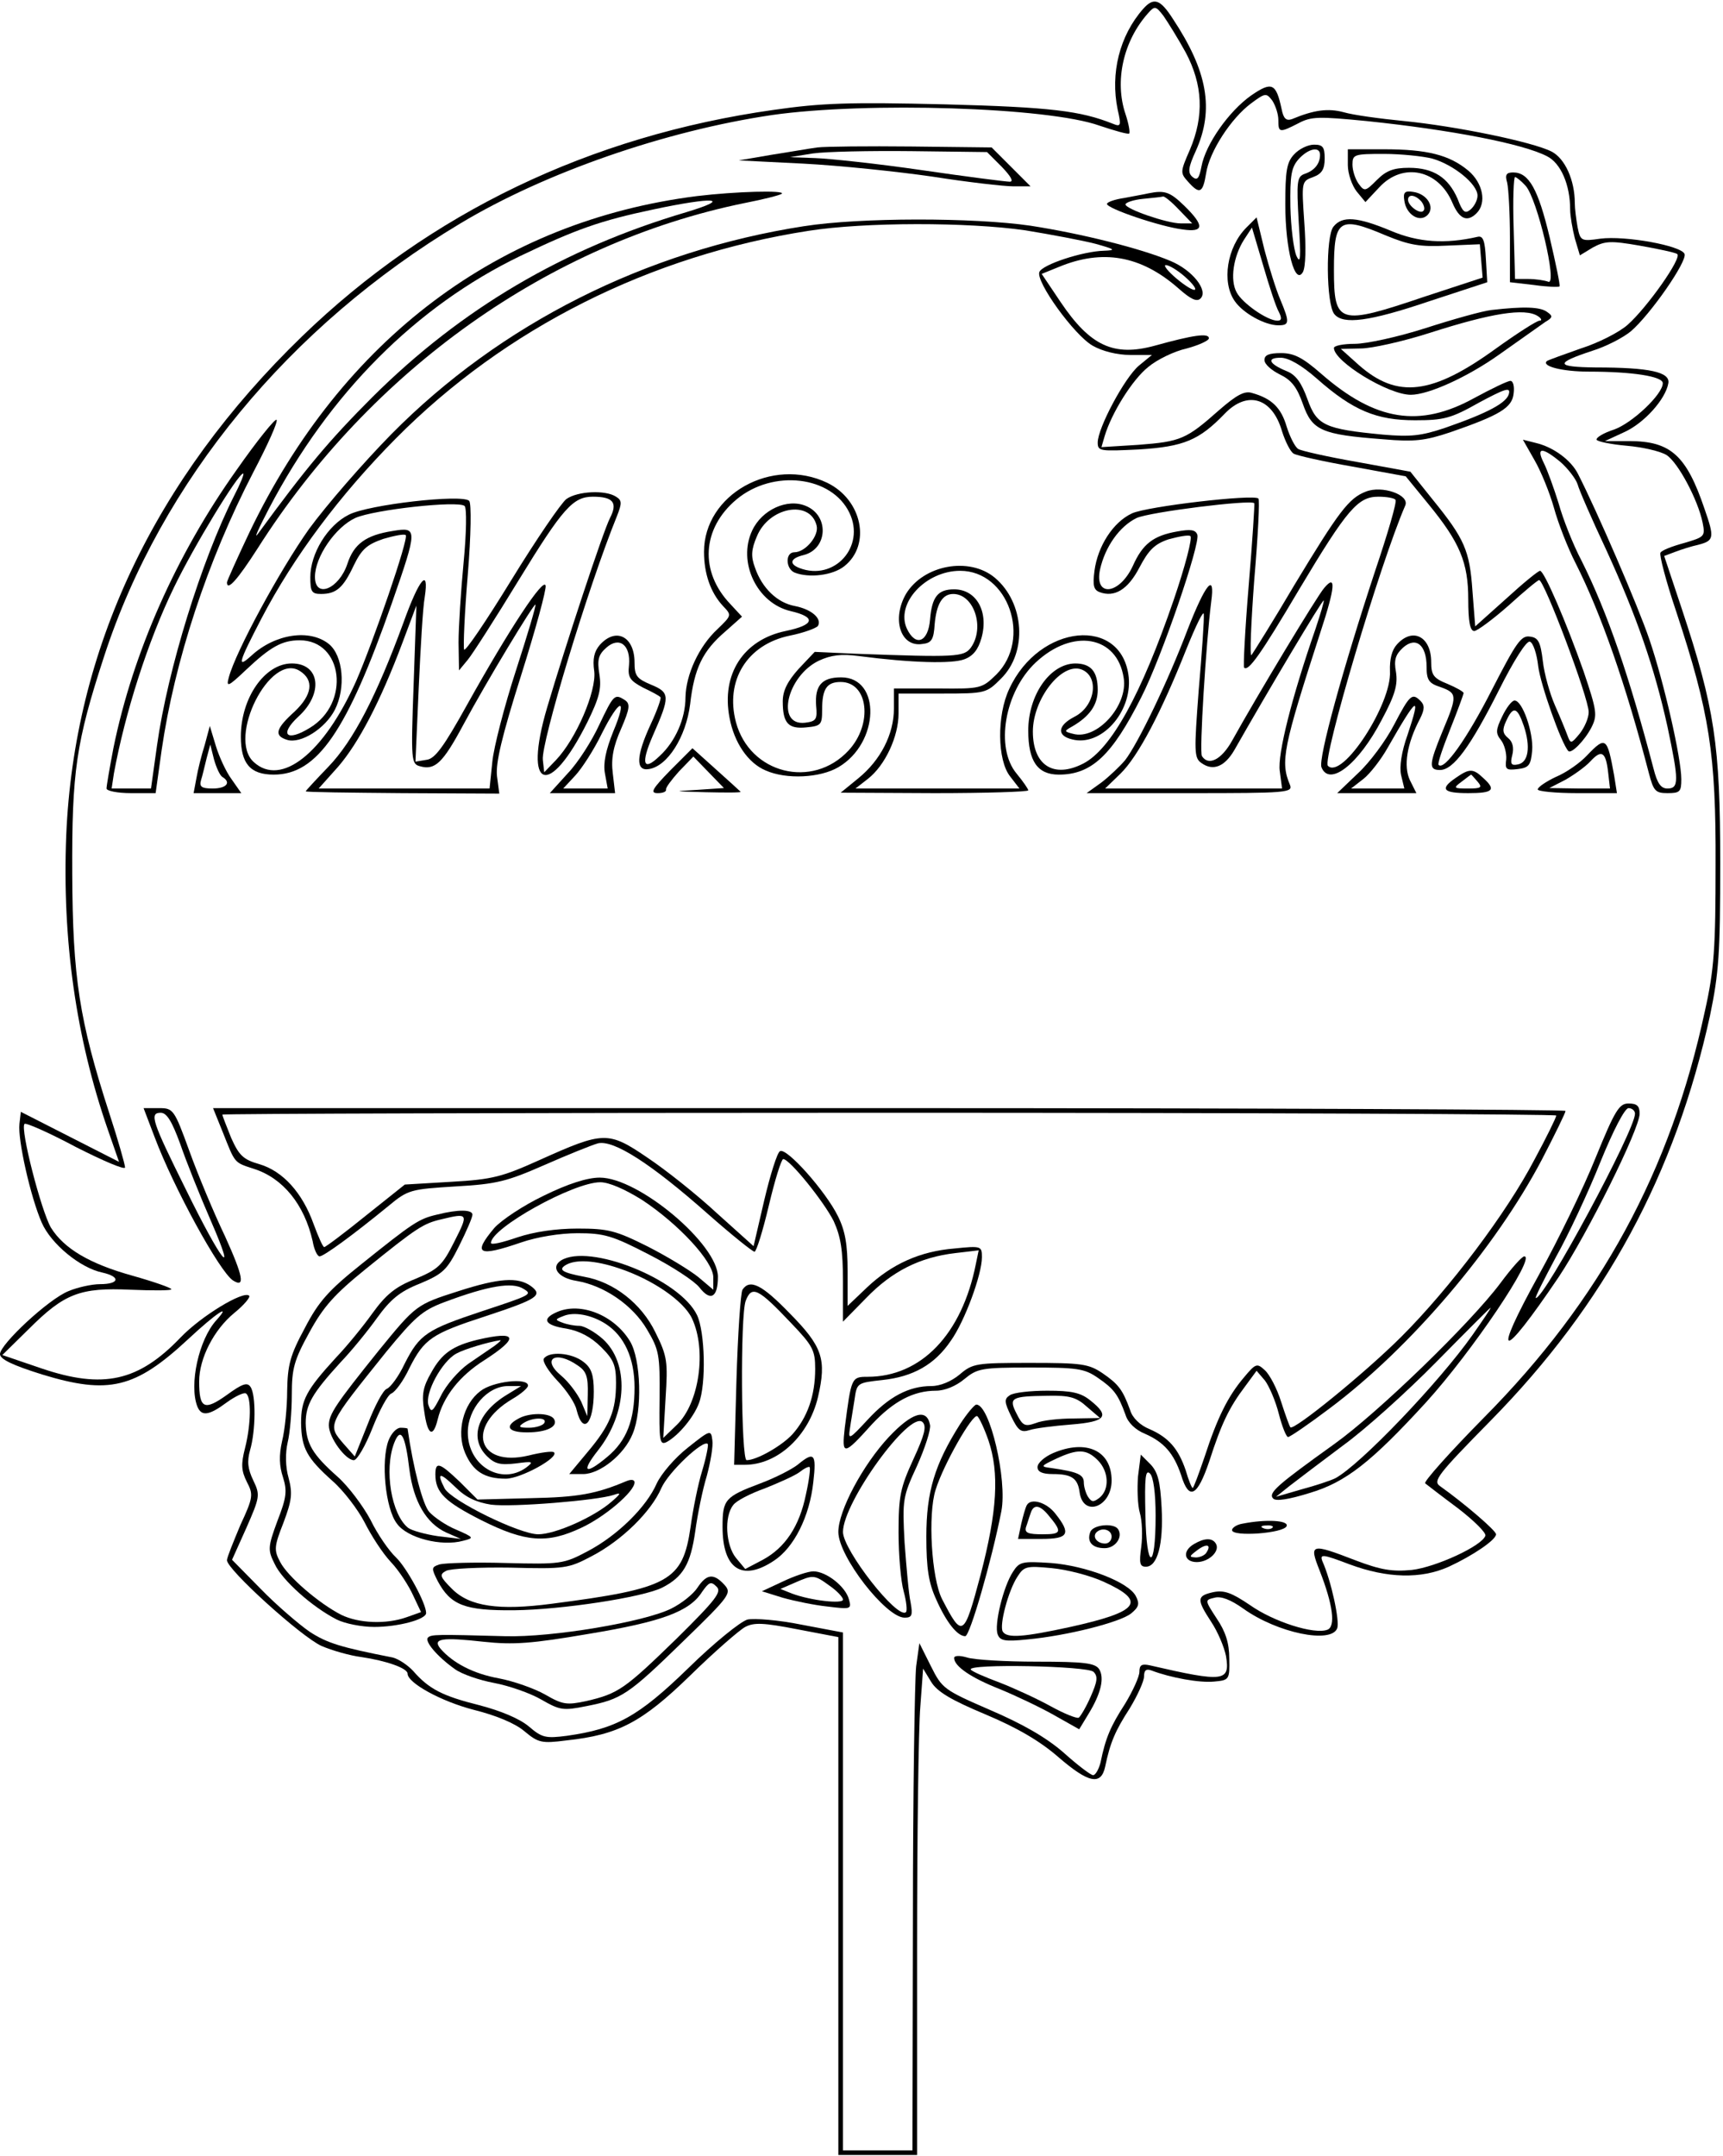 <?xml version="1.0" encoding="UTF-8" standalone="yes"?>
<svg version="1.0" xmlns="http://www.w3.org/2000/svg" width="104.884mm" height="131.234mm" viewBox="0 0 372 465" preserveAspectRatio="xMidYMid meet">
  <g transform="translate(0,465) scale(0.1,-0.1)" fill="#000000" stroke="none">
    <path d="M2468 4633 c-51 -58 -71 -139 -55 -217 8 -35 7 -38 -10 -31 -70 28
-134 36 -363 42 -206 5 -266 3 -370 -12 -396 -56 -742 -222 -1018 -489 -319
-309 -492 -675 -509 -1077 -9 -226 21 -437 90 -636 l24 -69 -106 54 -106 54
-3 -26 c-4 -34 24 -158 48 -213 20 -46 83 -98 131 -108 40 -9 37 -25 -5 -25
-18 0 -49 -7 -68 -15 -43 -17 -148 -115 -148 -136 0 -11 27 -24 91 -44 144
-44 201 -30 315 76 60 56 96 80 61 41 -38 -42 -59 -139 -41 -186 9 -22 25 -20
64 9 18 13 37 22 41 19 12 -7 11 -67 -2 -118 -9 -35 -8 -49 4 -73 14 -27 14
-33 -14 -93 -15 -36 -29 -70 -29 -76 0 -20 160 -165 204 -185 23 -10 62 -21
86 -24 54 -8 100 -24 100 -36 0 -20 73 -60 143 -78 48 -12 89 -29 109 -46 30
-25 37 -27 91 -20 112 12 163 39 267 140 52 51 106 98 119 105 19 10 40 9 112
-5 l89 -17 0 -559 0 -559 85 0 85 0 0 443 c0 243 3 479 7 525 l6 82 17 -28
c13 -22 44 -40 118 -71 69 -29 118 -58 157 -92 65 -56 92 -62 101 -21 11 53
22 78 53 126 17 28 31 59 31 69 0 14 5 17 16 13 42 -16 104 -27 135 -24 33 3
34 4 33 50 0 33 -8 58 -27 86 -26 40 -26 40 -5 45 14 4 35 -4 63 -24 73 -52
189 -76 202 -42 6 15 -13 103 -32 145 -6 16 1 15 59 -7 81 -30 154 -32 214 -5
52 24 102 58 102 70 0 8 -69 67 -121 104 -16 11 -5 25 109 141 248 252 399
533 474 875 19 92 22 133 22 330 0 254 -12 334 -83 548 l-38 114 24 9 c13 5
35 12 49 15 35 9 36 15 14 78 -39 115 -73 146 -162 146 l-53 0 41 19 c43 19
90 71 96 106 4 24 -40 34 -157 34 -87 1 -89 9 -7 36 29 9 66 28 83 42 42 36
122 151 116 167 -7 18 -128 40 -182 33 -41 -6 -43 -5 -49 25 -3 17 -6 40 -6
52 0 49 -21 96 -50 111 -41 21 -207 55 -319 66 -51 5 -110 13 -130 19 -34 9
-64 5 -112 -15 -12 -4 -18 1 -22 22 -12 56 -21 60 -66 29 -48 -34 -98 -105
-107 -153 -5 -26 -9 -31 -19 -23 -11 9 -10 20 7 57 40 89 25 172 -50 285 -27
42 -41 47 -64 21z m92 -94 c37 -70 40 -137 9 -210 -21 -48 -21 -50 -4 -69 25
-28 32 -25 39 18 7 47 54 119 97 151 31 23 33 23 46 6 7 -11 13 -29 13 -42 0
-27 2 -28 43 -7 28 15 44 15 147 5 183 -19 338 -49 390 -76 30 -15 50 -62 50
-115 0 -14 5 -42 10 -62 l11 -37 28 17 c26 14 38 15 101 4 40 -7 77 -15 81
-18 12 -7 -65 -116 -107 -153 -18 -16 -63 -39 -101 -51 -37 -13 -70 -25 -73
-27 -13 -11 32 -23 91 -23 92 0 159 -10 159 -25 0 -24 -66 -86 -105 -100 -22
-7 -39 -17 -38 -22 2 -4 31 -10 65 -13 35 -3 73 -12 86 -20 25 -16 68 -97 78
-146 6 -30 4 -31 -40 -44 -26 -7 -49 -16 -51 -21 -3 -4 12 -62 34 -127 72
-218 86 -308 85 -547 0 -179 -3 -226 -23 -315 -74 -345 -225 -624 -478 -879
-73 -74 -130 -138 -126 -141 5 -4 36 -28 71 -54 35 -27 61 -53 59 -59 -7 -22
-107 -68 -159 -74 -42 -4 -67 0 -122 21 -96 37 -100 36 -77 -22 29 -74 35
-121 17 -128 -28 -11 -116 17 -167 53 -40 27 -56 33 -80 28 -35 -8 -36 -15 -4
-64 14 -21 28 -54 32 -74 9 -55 -4 -57 -164 -20 -18 4 -23 1 -23 -14 0 -10
-14 -41 -31 -69 -31 -48 -42 -73 -53 -127 -4 -15 -11 -27 -16 -27 -5 0 -34 22
-64 49 -38 33 -89 62 -159 92 -99 43 -103 46 -127 94 l-25 50 -7 -50 c-3 -27
-7 -274 -7 -547 l-1 -498 -75 0 -75 0 0 559 0 559 -90 17 c-49 10 -101 14
-116 11 -15 -4 -73 -51 -128 -105 -108 -105 -156 -131 -262 -146 -46 -6 -54
-4 -82 20 -20 17 -61 34 -107 46 -80 20 -109 35 -143 74 -12 13 -32 26 -44 29
-112 22 -142 31 -180 56 -23 16 -71 57 -105 92 l-62 63 31 69 c29 66 30 71 15
102 -12 25 -14 41 -7 66 12 41 13 118 1 136 -7 11 -18 7 -51 -17 -49 -35 -60
-30 -60 29 0 50 32 112 76 148 21 17 35 34 32 37 -12 12 -104 -44 -148 -90
-91 -95 -167 -112 -300 -67 l-85 29 57 56 c77 77 111 90 220 85 49 -2 88 -2
88 1 0 3 -37 16 -83 29 -94 26 -149 59 -177 104 -21 36 -67 214 -57 224 3 3
53 -19 111 -50 59 -30 106 -50 106 -44 0 6 -15 59 -34 117 -65 201 -79 293
-80 516 -1 222 8 284 69 471 123 377 400 713 769 934 183 110 443 200 673 234
203 29 596 17 707 -23 33 -11 61 -19 64 -17 2 3 -1 21 -8 42 -24 71 -5 157 48
217 15 17 17 17 34 -5 9 -13 31 -48 48 -79z"/>
    <path d="M1765 4334 c-16 -2 -61 -10 -100 -16 l-70 -12 140 -7 c77 -4 202 -17
278 -28 76 -12 155 -21 175 -21 l37 0 -42 42 -42 42 -173 2 c-95 1 -186 0
-203 -2z m398 -42 c20 -21 26 -32 17 -32 -8 0 -94 11 -190 25 -96 14 -200 25
-230 26 l-55 2 50 8 c28 4 123 6 213 5 l163 -2 32 -32z"/>
    <path d="M2794 4319 c-16 -17 -19 -36 -19 -108 0 -98 21 -176 38 -146 6 11 7
53 3 107 -6 88 -6 89 19 98 19 7 25 17 25 40 0 25 -4 30 -23 30 -13 0 -32 -9
-43 -21z m56 -1 c0 -19 -12 -34 -33 -41 -17 -6 -18 -16 -13 -105 5 -76 4 -92
-5 -72 -6 14 -12 62 -13 106 -1 68 2 85 18 103 21 23 46 28 46 9z"/>
    <path d="M2910 4296 c0 -19 9 -44 19 -57 l19 -23 30 32 c51 55 128 38 158 -34
15 -35 32 -42 52 -22 22 22 14 65 -18 92 -41 34 -89 46 -182 46 l-78 0 0 -34z
m182 14 c46 -13 98 -55 98 -80 0 -10 -7 -23 -15 -30 -12 -10 -17 -6 -28 23
-20 46 -52 67 -105 67 -33 0 -49 -6 -69 -26 -25 -25 -27 -26 -40 -8 -7 10 -13
28 -13 41 0 22 4 23 68 23 37 0 84 -5 104 -10z"/>
    <path d="M3254 4258 c3 -13 6 -66 6 -119 l0 -96 52 -6 c28 -4 53 -5 55 -3 2 2
-8 49 -21 105 -25 105 -45 141 -79 141 -15 0 -18 -5 -13 -22z m40 -7 c25 -28
69 -214 49 -207 -8 3 -27 6 -43 6 l-29 0 -3 110 c-2 61 0 110 3 110 3 0 14 -9
23 -19z"/>
    <path d="M1505 4229 c-428 -54 -766 -309 -966 -725 -27 -57 -49 -106 -49 -109
0 -20 23 6 66 73 245 386 630 660 1052 746 41 8 76 17 80 20 8 8 -100 5 -183
-5z m-24 -35 c-264 -78 -485 -208 -677 -399 -94 -94 -144 -154 -247 -295 -10
-14 1 11 24 55 130 248 317 436 543 545 119 57 172 76 286 100 131 28 174 25
71 -6z"/>
    <path d="M2480 4235 c-8 -2 -32 -6 -52 -10 -21 -3 -38 -9 -38 -13 0 -10 115
-49 163 -55 47 -7 48 8 4 51 -31 30 -42 34 -77 27z m65 -35 l29 -30 -25 0
c-29 0 -119 31 -119 41 0 4 17 10 38 12 20 2 40 4 43 5 3 1 18 -11 34 -28z"/>
    <path d="M3032 4219 c4 -30 33 -48 50 -31 17 17 -1 46 -31 50 -18 3 -22 -1
-19 -19z m37 -2 c6 -8 8 -17 4 -20 -7 -8 -33 11 -33 24 0 13 16 11 29 -4z"/>
    <path d="M1736 4164 c-342 -53 -656 -211 -891 -449 -60 -61 -140 -153 -178
-205 -63 -89 -158 -264 -173 -320 -6 -22 -2 -21 37 16 53 50 78 64 116 64 94
0 110 -136 22 -189 -50 -31 -67 -15 -25 24 55 50 47 115 -14 115 -58 0 -110
-74 -110 -158 0 -58 20 -82 71 -82 94 0 158 93 255 370 56 161 56 165 2 156
-58 -9 -84 -28 -98 -71 -18 -54 -70 -76 -70 -28 0 43 44 107 87 127 40 18 222
38 236 26 5 -4 4 -59 -2 -121 -6 -63 -11 -141 -11 -174 l1 -60 19 23 c10 12
60 90 110 172 95 155 117 180 160 180 44 0 54 -13 37 -46 -15 -29 -97 -278
-136 -410 -52 -177 4 -197 87 -31 26 53 31 73 26 104 -5 31 -2 42 15 57 28 25
53 6 49 -38 -3 -26 2 -33 30 -48 19 -9 36 -18 38 -21 2 -2 -7 -28 -21 -58 -32
-69 -33 -102 -4 -97 40 6 80 69 89 140 9 78 27 115 76 157 l36 32 -25 27 c-67
70 -62 163 13 226 79 66 206 51 244 -29 35 -73 -33 -148 -108 -119 -23 9 -20
21 9 28 52 13 56 85 5 106 -40 17 -95 -8 -116 -53 -32 -68 10 -157 83 -174 56
-13 52 -30 -11 -43 -91 -19 -139 -93 -121 -187 10 -54 40 -98 78 -114 45 -20
118 -16 157 7 89 52 93 194 6 194 -42 0 -57 -18 -54 -61 3 -30 0 -34 -24 -37
-64 -7 -39 101 30 134 26 12 48 15 86 10 115 -15 202 -17 228 -7 19 7 30 21
37 46 16 57 -11 105 -59 105 -35 0 -48 -16 -52 -65 -4 -49 -31 -60 -50 -20
-25 54 40 125 115 125 104 0 155 -147 78 -224 -31 -30 -33 -31 -126 -30 l-95
0 0 -43 c0 -56 -29 -112 -77 -151 l-38 -31 203 -1 c111 0 202 3 202 6 0 3 -11
19 -25 36 -47 56 -26 177 41 240 80 75 176 58 190 -33 10 -60 -58 -135 -109
-121 -20 5 -20 6 -2 16 38 22 55 47 55 79 0 40 -15 57 -49 57 -54 -1 -101 -68
-101 -145 0 -66 20 -95 66 -95 71 0 115 42 178 167 44 86 128 332 121 351 -4
11 -15 12 -43 7 -52 -9 -75 -27 -96 -74 -29 -63 -84 -69 -71 -8 11 49 42 93
79 111 29 13 245 40 254 32 1 -2 -4 -82 -12 -177 -8 -96 -12 -176 -10 -178 9
-9 35 27 119 169 104 174 127 200 171 200 18 0 35 -3 37 -7 3 -5 -17 -73 -44
-153 -70 -212 -123 -405 -116 -424 17 -43 80 6 130 102 29 54 35 76 31 103 -5
27 -1 38 15 53 28 25 51 6 51 -41 0 -29 5 -36 30 -44 36 -13 37 -18 5 -94 -30
-73 -31 -85 -6 -85 29 0 66 51 127 172 32 64 60 108 67 105 7 -2 15 -26 18
-53 5 -40 50 -167 65 -183 6 -7 35 22 50 51 13 26 12 35 -17 121 -37 105 -85
217 -94 217 -4 0 -37 -27 -73 -60 l-67 -60 -6 77 c-6 87 -17 112 -86 197 l-48
60 -115 21 c-63 11 -121 24 -127 28 -7 4 -18 26 -25 48 -12 41 -32 61 -75 73
-16 5 -33 -4 -72 -38 -70 -62 -82 -67 -173 -74 l-80 -5 7 24 c15 50 60 122 94
149 19 16 56 34 83 40 26 7 48 17 48 22 0 12 -34 7 -117 -16 -88 -24 -139 -1
-203 94 l-41 61 37 15 c94 39 177 25 258 -46 27 -24 40 -30 48 -22 17 17 -17
61 -65 81 -64 27 -192 59 -302 76 -123 18 -368 18 -489 -1z m478 -9 c55 -9
124 -22 151 -29 43 -12 45 -14 19 -15 -46 -1 -134 -30 -140 -46 -8 -21 75
-136 115 -159 21 -12 53 -20 81 -20 l47 0 -28 -23 c-31 -26 -89 -135 -89 -166
0 -19 5 -19 89 -15 97 6 130 20 185 77 49 51 103 35 124 -38 7 -22 18 -44 25
-48 6 -4 64 -17 127 -28 l115 -21 49 -60 c68 -83 86 -126 86 -206 0 -48 4 -68
13 -68 6 0 40 25 74 55 33 30 63 55 66 55 11 0 107 -254 107 -285 0 -13 -9
-33 -19 -46 -19 -23 -20 -23 -27 -4 -4 11 -16 40 -27 65 -11 25 -23 68 -26 95
-5 42 -10 51 -28 53 -19 3 -30 -14 -82 -115 -54 -106 -103 -175 -115 -162 -3
2 9 37 25 77 16 40 29 76 29 78 0 3 -16 12 -35 20 -30 12 -35 19 -35 47 0 55
-40 76 -74 38 -11 -12 -16 -32 -15 -58 4 -70 -103 -235 -134 -204 -13 13 113
438 167 562 10 23 -50 44 -85 30 -37 -14 -59 -44 -154 -201 -47 -80 -90 -148
-93 -152 -4 -4 -1 69 6 163 8 93 12 172 9 175 -10 10 -241 -17 -273 -32 -41
-19 -74 -71 -81 -124 -4 -31 -2 -41 11 -46 32 -12 61 5 86 53 20 38 33 51 63
61 22 6 43 10 47 7 5 -3 -11 -65 -36 -138 -70 -204 -135 -322 -195 -353 -64
-33 -109 -4 -109 69 0 70 62 150 105 134 39 -15 30 -79 -15 -102 -37 -19 -39
-41 -5 -49 62 -16 129 58 122 134 -14 133 -193 116 -258 -25 -27 -57 -26 -154
2 -189 l20 -26 -177 0 -177 0 27 21 c37 29 66 91 66 141 l0 43 95 0 c93 0 95
1 126 32 58 57 51 164 -13 218 -55 46 -154 28 -192 -35 -31 -54 -12 -115 35
-108 20 2 25 9 27 43 4 44 17 65 40 65 45 0 69 -73 38 -116 -15 -20 -32 -21
-249 -13 l-88 4 -35 -37 c-24 -27 -34 -47 -34 -70 0 -47 12 -60 51 -56 32 3
34 6 34 38 0 45 10 60 40 60 60 0 70 -91 17 -148 -78 -84 -213 -50 -243 61
-24 90 24 168 116 187 30 6 57 16 61 21 9 16 -14 36 -50 43 -38 7 -71 39 -86
83 -9 24 -8 39 4 67 26 64 115 80 129 24 6 -22 -24 -58 -48 -58 -20 0 -19 -36
1 -44 31 -12 82 -6 107 14 58 46 39 143 -37 180 -119 57 -266 -25 -266 -149 0
-47 14 -88 41 -117 19 -20 19 -20 -12 -50 -40 -37 -68 -98 -69 -147 0 -46 -22
-96 -56 -127 -35 -34 -41 -17 -15 43 38 86 38 94 -3 111 -31 13 -36 19 -36 48
0 56 -40 77 -75 38 -12 -14 -16 -30 -12 -57 5 -43 -39 -146 -83 -192 l-25 -26
-3 27 c-4 36 97 371 160 526 11 28 11 34 -2 42 -23 15 -83 12 -107 -5 -11 -8
-65 -87 -119 -175 -54 -88 -100 -156 -102 -150 -2 6 1 79 8 162 7 85 8 154 3
159 -15 15 -218 -8 -260 -30 -46 -23 -83 -84 -83 -135 0 -31 3 -36 23 -36 33
0 48 13 71 62 17 35 29 45 64 57 24 7 45 11 48 8 7 -7 -70 -230 -107 -315 -70
-156 -162 -229 -221 -175 -58 52 35 237 99 197 32 -20 27 -52 -11 -88 -41 -37
-45 -52 -16 -61 29 -9 82 24 103 65 24 47 18 117 -13 142 -41 33 -116 22 -167
-25 -32 -29 -29 -17 22 81 69 132 168 265 290 388 236 238 549 395 891 448
121 19 344 19 468 1z m343 -99 c15 -13 26 -26 23 -29 -3 -3 -21 8 -40 24 -19
16 -29 29 -23 29 7 0 25 -11 40 -24z"/>
    <path d="M2691 4161 c-42 -42 -54 -118 -25 -159 18 -26 65 -52 94 -52 24 0 25
6 4 56 -9 21 -24 69 -34 107 l-17 70 -22 -22z m70 -182 c7 -14 6 -19 -3 -19
-22 0 -76 38 -88 61 -15 27 -7 78 16 114 l17 26 24 -81 c13 -45 28 -91 34
-101z"/>
    <path d="M2879 4163 c-17 -20 -16 -168 2 -189 19 -23 75 -16 205 28 l125 41
-3 51 c-2 39 -6 50 -18 47 -70 -16 -128 -12 -187 13 -72 30 -105 33 -124 9z
m113 -19 c51 -21 74 -25 132 -22 l71 3 3 -36 3 -36 -125 -41 c-186 -63 -196
-60 -196 58 0 109 11 117 112 74z"/>
    <path d="M3220 3983 c-19 -2 -83 -20 -142 -39 -59 -19 -128 -34 -153 -34 -25
0 -45 -4 -45 -9 0 -29 117 -101 166 -101 38 0 122 38 191 87 45 32 89 63 99
70 17 10 17 13 4 22 -15 11 -51 12 -120 4z m100 -13 c8 -5 10 -10 4 -10 -6 0
-48 -27 -94 -60 -138 -100 -213 -109 -296 -36 l-39 35 43 1 c23 0 91 15 150
34 131 42 204 54 232 36z"/>
    <path d="M2730 3875 c0 -9 15 -22 33 -31 25 -12 37 -27 50 -64 20 -57 40 -66
173 -76 68 -6 91 -3 145 15 107 37 134 53 137 84 2 15 -1 27 -7 27 -6 0 -41
-17 -78 -37 -118 -65 -213 -50 -330 52 -40 35 -59 45 -87 45 -26 0 -36 -4 -36
-15z m113 -40 c78 -69 129 -90 212 -90 62 0 78 4 138 38 56 30 68 34 65 20 -4
-20 -45 -42 -137 -74 -53 -18 -76 -20 -135 -15 -126 12 -143 20 -163 76 -13
36 -25 53 -45 61 -39 16 -44 29 -13 29 17 0 45 -16 78 -45z"/>
    <path d="M511 3638 c-131 -184 -224 -395 -266 -600 -8 -42 -15 -82 -15 -88 0
-5 23 -10 53 -10 l53 0 13 93 c28 192 98 407 198 600 31 59 54 110 50 113 -3
3 -42 -45 -86 -108z m-6 -57 c-70 -139 -143 -374 -166 -538 l-13 -93 -43 0
-42 0 5 33 c24 130 73 285 130 402 42 87 138 245 149 245 3 0 -6 -22 -20 -49z"/>
    <path d="M3313 3659 c14 -24 33 -71 42 -103 9 -33 30 -87 47 -120 55 -109 108
-261 158 -453 10 -38 14 -43 40 -43 27 0 30 3 30 30 0 45 -37 208 -69 302 -24
71 -113 277 -154 357 -15 30 -53 58 -91 67 l-28 7 25 -44z m56 -4 c16 -14 33
-36 37 -48 3 -12 31 -76 62 -142 66 -144 104 -254 132 -381 25 -118 25 -134 0
-134 -14 0 -22 11 -30 43 -52 198 -99 336 -155 448 -19 36 -41 92 -50 125 -10
32 -24 71 -32 87 -17 34 -4 35 36 2z"/>
    <path d="M871 3308 c-58 -158 -108 -255 -162 -311 -27 -28 -49 -52 -49 -53 0
-2 94 -3 209 -4 l209 -1 -5 38 c-3 28 10 84 52 217 31 98 55 186 53 194 -4 19
-78 -93 -170 -258 -50 -90 -69 -116 -87 -118 l-24 -4 7 159 c4 87 9 175 13
196 10 66 -12 40 -46 -55z m243 -103 c-25 -77 -48 -166 -51 -197 l-6 -58 -184
0 -185 0 42 47 c44 51 91 140 139 268 l30 80 -6 -171 c-6 -165 -5 -171 14
-176 32 -9 49 7 93 89 51 95 153 263 156 260 2 -1 -17 -65 -42 -142z"/>
    <path d="M2859 3383 c-15 -17 -144 -231 -199 -330 -23 -41 -51 -55 -65 -33 -6
9 9 245 20 333 9 65 -12 40 -51 -60 -42 -111 -107 -246 -135 -282 -11 -13 -34
-35 -51 -48 l-32 -23 223 0 c209 0 223 1 216 18 -21 50 -15 80 66 330 32 97
34 126 8 95z m-19 -89 c-51 -147 -82 -270 -77 -306 l5 -38 -191 0 -191 0 33
32 c38 37 88 132 142 268 21 52 38 87 38 76 1 -10 -4 -84 -11 -164 -10 -133
-10 -146 6 -157 25 -18 50 -8 71 28 71 125 190 325 193 323 1 -2 -7 -29 -18
-62z"/>
    <path d="M1294 3088 c-16 -35 -46 -82 -68 -105 l-39 -43 70 0 71 0 -5 43 c-4
31 1 58 18 96 19 44 20 54 8 62 -22 14 -24 12 -55 -53z m30 -15 c-16 -40 -22
-68 -18 -90 l6 -33 -48 0 -48 0 26 28 c14 15 40 55 57 90 39 78 57 81 25 5z"/>
    <path d="M3010 3088 c-18 -35 -53 -82 -78 -105 l-45 -43 86 0 85 0 -14 28
c-14 30 -7 78 22 133 10 20 10 29 1 38 -18 18 -23 14 -57 -51z m29 -22 c-13
-36 -18 -69 -14 -87 l7 -29 -58 0 -57 0 27 21 c14 11 38 42 52 67 64 112 73
118 43 28z"/>
    <path d="M3243 3105 c-14 -29 -14 -36 -2 -51 7 -9 12 -28 11 -41 -3 -22 0 -24
25 -21 24 3 28 8 31 40 3 39 -21 108 -38 108 -6 0 -18 -16 -27 -35z m47 -20
c15 -45 10 -79 -13 -83 -14 -3 -17 1 -12 20 4 16 1 29 -9 37 -12 10 -13 18 -4
37 15 33 24 30 38 -11z"/>
    <path d="M442 3044 c-7 -22 -15 -54 -18 -72 l-6 -32 51 0 52 0 -21 30 c-12 16
-27 49 -34 72 l-13 43 -11 -41z m38 -69 c20 -12 9 -25 -21 -25 -24 0 -29 4
-25 18 3 9 8 31 12 47 l8 30 8 -32 c5 -18 13 -35 18 -38z"/>
    <path d="M3426 3021 c-15 -16 -45 -37 -67 -46 -21 -10 -39 -22 -39 -27 0 -4
38 -8 85 -8 l86 0 -6 38 c-15 83 -18 86 -59 43z m46 -36 l4 -35 -66 0 -65 1
35 18 c19 11 43 28 54 40 24 26 33 20 38 -24z"/>
    <path d="M1447 2989 c-39 -40 -44 -49 -27 -49 11 0 19 3 18 8 -1 4 12 21 28
39 l31 32 33 -34 33 -34 -59 -4 c-53 -3 -51 -3 20 -5 44 -1 77 -1 75 1 -2 2
-26 24 -54 49 l-50 45 -48 -48z"/>
    <path d="M3143 2973 c-35 -24 -28 -33 27 -33 54 0 61 7 32 33 -22 21 -30 20
-59 0z m47 -8 c11 -13 8 -15 -21 -15 -31 0 -32 1 -13 15 10 8 20 15 20 15 1 0
7 -7 14 -15z"/>
    <path d="M3445 2153 c-26 -65 -81 -178 -122 -252 -104 -188 -83 -191 42 -6 62
93 175 320 175 353 0 17 -6 22 -24 22 -20 0 -29 -14 -71 -117z m85 95 c0 -36
-195 -398 -214 -398 -3 0 17 39 43 88 27 48 70 140 96 205 28 69 53 117 61
117 8 0 14 -6 14 -12z"/>
    <path d="M334 2197 c41 -109 140 -290 169 -309 27 -17 22 9 -17 95 -24 50 -59
134 -77 184 -33 91 -35 93 -66 93 l-33 0 24 -63z m55 -14 c13 -38 43 -113 67
-168 57 -131 22 -87 -55 70 -73 147 -79 165 -54 165 13 0 24 -18 42 -67z"/>
    <path d="M481 2208 c27 -68 24 -65 67 -79 63 -20 109 -77 127 -156 3 -18 10
-33 15 -33 9 0 72 46 149 109 42 35 48 36 145 42 89 5 111 11 191 46 50 22
102 43 116 47 34 8 115 -44 238 -153 51 -45 96 -81 100 -81 4 0 18 45 31 100
13 55 27 100 31 100 14 0 88 -92 109 -134 15 -33 20 -62 20 -130 l0 -87 50 51
c56 58 116 88 192 97 l51 6 -6 -29 c-30 -152 -118 -244 -234 -244 -35 0 -35
-2 -49 -109 -7 -62 -3 -62 59 7 46 49 89 72 138 72 19 0 43 10 61 25 28 23 37
25 142 25 101 0 117 -2 146 -22 35 -24 44 -36 60 -80 5 -17 22 -33 42 -41 41
-18 62 -42 78 -89 17 -56 35 -47 61 30 26 81 43 116 77 161 l25 34 18 -21 c9
-12 23 -44 30 -72 7 -27 16 -50 20 -50 4 0 45 28 90 62 175 131 358 347 458
537 28 54 51 101 51 105 0 3 -657 6 -1460 6 l-1460 0 21 -52z m2879 36 c0 -4
-21 -47 -47 -95 -60 -115 -183 -278 -287 -382 -79 -79 -233 -204 -240 -196 -2
2 -11 27 -20 55 -9 29 -25 59 -35 68 -17 16 -20 15 -45 -15 -35 -41 -58 -88
-85 -171 -13 -38 -24 -68 -26 -68 -2 0 -9 17 -15 38 -16 47 -37 71 -78 89 -20
8 -37 24 -42 41 -16 44 -25 56 -60 80 -30 20 -45 22 -156 22 -116 0 -124 -1
-152 -25 -18 -15 -42 -25 -61 -25 -49 0 -92 -23 -138 -73 -39 -42 -42 -44 -38
-19 2 15 7 43 10 63 5 36 6 36 60 42 66 7 113 33 148 85 30 42 67 143 67 180
0 24 -1 25 -59 19 -75 -6 -136 -34 -189 -84 l-42 -40 0 75 c0 57 -5 87 -21
119 -26 53 -111 149 -125 140 -6 -3 -21 -51 -34 -106 l-23 -99 -79 71 c-43 40
-111 94 -150 120 -85 58 -95 57 -233 -5 -80 -36 -101 -42 -190 -47 l-101 -6
-84 -67 c-47 -38 -87 -68 -90 -68 -3 0 -13 23 -23 50 -24 67 -66 114 -117 129
-35 10 -44 19 -61 57 -10 25 -19 48 -19 50 0 2 648 4 1440 4 792 0 1440 -3
1440 -6z"/>
    <path d="M1174 2071 c-44 -21 -92 -53 -107 -70 -47 -56 -35 -63 58 -31 35 12
84 20 122 20 57 0 75 -5 154 -46 49 -25 98 -57 109 -71 24 -31 40 -22 40 23 0
70 -171 214 -255 214 -27 0 -68 -13 -121 -39z m212 -9 c79 -52 154 -133 154
-167 l0 -27 -32 27 c-17 14 -66 44 -109 66 -70 35 -86 39 -152 39 -47 0 -94
-7 -130 -19 -32 -11 -57 -17 -57 -12 0 32 178 131 236 131 19 0 53 -15 90 -38z"/>
    <path d="M943 2030 c-39 -9 -52 -18 -163 -107 -70 -56 -92 -80 -122 -138 -32
-59 -37 -80 -38 -135 0 -36 -5 -85 -11 -109 -7 -31 -6 -54 2 -78 9 -29 8 -43
-12 -94 -21 -57 -21 -63 -6 -93 16 -35 81 -93 134 -120 18 -9 54 -16 81 -16
51 0 112 16 112 30 0 21 -42 98 -65 120 -15 14 -40 50 -55 81 -16 30 -48 73
-72 94 -54 48 -67 71 -68 115 0 40 14 64 75 131 24 25 59 68 79 96 29 40 49
57 92 74 50 21 59 29 85 81 16 32 29 62 29 68 0 11 -30 12 -77 0z m38 -58
c-26 -52 -35 -60 -85 -81 -43 -17 -63 -34 -92 -74 -20 -28 -55 -71 -79 -96
-64 -70 -75 -91 -75 -141 1 -54 12 -75 68 -125 24 -21 55 -62 69 -89 14 -28
39 -67 57 -86 18 -19 39 -52 48 -72 l17 -36 -31 -11 c-45 -16 -104 -13 -141 5
-49 25 -116 83 -132 114 -14 26 -13 34 7 85 18 48 20 63 11 97 -7 24 -7 54 -2
76 5 20 9 67 9 103 0 57 5 75 38 135 30 55 54 82 122 137 110 89 124 98 163
107 58 14 59 13 28 -48z"/>
    <path d="M1211 1931 c-23 -15 -5 -38 34 -44 59 -10 121 -52 152 -105 26 -44
28 -54 27 -149 -1 -92 0 -101 15 -94 26 14 59 54 70 84 16 42 13 154 -4 190
-37 78 -234 156 -294 118z m126 -17 c72 -24 139 -70 157 -108 32 -68 16 -183
-33 -230 l-29 -28 5 86 c5 78 4 90 -22 142 -30 62 -90 109 -154 120 -47 9 -56
15 -40 25 21 13 63 11 116 -7z"/>
    <path d="M3240 1883 c-64 -86 -264 -280 -359 -348 -124 -89 -144 -106 -132
-118 6 -6 33 -2 78 12 78 23 133 66 252 196 99 109 238 315 212 315 -5 0 -28
-26 -51 -57z m-61 -113 c-72 -102 -242 -280 -296 -309 -10 -5 -43 -16 -73 -24
l-55 -16 30 24 c17 13 68 52 115 87 47 34 137 115 200 179 63 64 116 117 118
118 2 0 -16 -26 -39 -59z"/>
    <path d="M990 1865 c-91 -29 -92 -30 -172 -128 -94 -117 -108 -138 -108 -162
0 -26 36 -75 54 -75 7 0 25 31 40 69 15 38 33 72 41 75 8 3 26 27 39 55 32 63
48 74 165 112 112 37 124 45 97 65 -28 20 -69 17 -156 -11z m140 5 c20 -12 18
-13 -91 -49 -117 -39 -133 -49 -165 -112 -13 -28 -31 -52 -39 -55 -8 -3 -26
-37 -41 -76 l-28 -70 -23 26 c-37 43 -38 39 91 200 61 74 77 89 125 107 96 36
147 44 171 29z"/>
    <path d="M1603 1868 c-4 -7 -10 -95 -13 -196 l-5 -182 23 0 c71 0 138 62 158
146 19 82 10 109 -61 181 -60 62 -86 75 -102 51z m105 -72 c47 -49 52 -59 52
-99 0 -58 -17 -105 -49 -141 -23 -25 -77 -56 -99 -56 -12 0 -14 313 -2 344 13
34 27 27 98 -48z"/>
    <path d="M1203 1820 c-35 -15 -27 -29 20 -36 28 -5 53 -18 75 -40 27 -27 32
-39 32 -77 0 -60 -13 -92 -61 -149 l-40 -48 30 0 c36 0 89 42 107 87 21 50 18
161 -6 200 -34 56 -106 85 -157 63z m105 -26 c40 -26 62 -74 62 -137 0 -71
-17 -115 -59 -150 -48 -40 -57 -33 -20 14 64 81 68 189 10 241 -17 15 -40 28
-50 28 -11 0 -27 3 -37 7 -16 6 -16 7 2 14 23 10 61 3 92 -17z"/>
    <path d="M1031 1760 c-53 -13 -77 -29 -100 -71 -18 -31 -21 -48 -15 -84 7 -51
19 -58 29 -17 12 49 47 94 101 128 76 49 71 64 -15 44z m37 -13 c-10 -7 -35
-24 -57 -39 -21 -15 -48 -46 -59 -69 -18 -35 -21 -38 -27 -20 -8 26 29 94 60
111 18 10 69 25 95 29 3 0 -3 -5 -12 -12z"/>
    <path d="M1174 1719 c-3 -6 10 -27 29 -47 20 -21 39 -49 42 -64 14 -55 37 -29
37 40 0 36 -5 51 -22 64 -25 20 -75 24 -86 7z m74 -15 c18 -12 22 -24 21 -62
l-1 -47 -13 31 c-8 17 -27 43 -44 57 -43 36 -11 55 37 21z"/>
    <path d="M1037 1649 c-37 -28 -52 -88 -33 -133 17 -40 42 -56 88 -56 32 0 116
46 104 57 -3 3 -27 0 -55 -7 -110 -26 -136 62 -35 122 19 11 34 24 34 29 0 18
-77 9 -103 -12z m57 -8 c-64 -39 -81 -94 -43 -132 17 -17 29 -20 63 -16 37 5
39 4 22 -9 -54 -39 -126 4 -126 76 0 51 42 100 87 100 l28 0 -31 -19z"/>
    <path d="M2180 1640 c-12 -8 -12 -14 3 -45 15 -31 21 -36 40 -30 12 4 52 9 90
12 75 6 84 18 41 52 -21 17 -41 21 -93 21 -36 0 -73 -4 -81 -10z m167 -25 l28
-24 -57 -1 c-31 0 -68 -4 -82 -10 -23 -8 -28 -6 -41 20 -18 35 -12 38 67 39
47 1 62 -3 85 -24z"/>
    <path d="M2073 1578 c-55 -87 -73 -146 -73 -243 0 -69 5 -100 21 -135 22 -50
46 -80 63 -80 10 0 57 163 78 270 13 68 -25 230 -54 230 -4 0 -20 -19 -35 -42z
m61 -35 c24 -71 19 -153 -17 -291 -36 -135 -39 -137 -83 -52 -23 45 -31 183
-14 236 17 55 80 165 90 159 4 -3 15 -26 24 -52z"/>
    <path d="M1118 1589 c-29 -16 -21 -29 20 -29 43 0 68 13 58 29 -9 14 -55 14
-78 0z m57 -9 c-3 -5 -18 -10 -33 -10 -21 0 -24 2 -12 10 20 13 53 13 45 0z"/>
    <path d="M1919 1550 c-56 -60 -109 -159 -109 -205 0 -53 103 -185 143 -185 16
0 18 5 13 33 -4 17 -9 76 -13 129 -5 93 -4 99 27 166 17 38 30 78 28 88 -7 37
-39 27 -89 -26z m53 -48 c-28 -61 -32 -79 -32 -158 0 -49 5 -106 11 -127 6
-22 8 -42 5 -45 -18 -17 -136 134 -136 173 0 64 145 264 172 237 9 -9 4 -28
-20 -80z"/>
    <path d="M839 1543 c-17 -44 -7 -148 18 -180 22 -31 96 -50 143 -37 24 6 24 7
-15 24 -22 9 -48 27 -58 38 -14 15 -35 95 -47 180 0 1 -7 2 -15 2 -9 0 -20
-12 -26 -27z m45 -64 c9 -68 36 -115 79 -135 l32 -14 -50 6 c-27 4 -56 12 -64
18 -36 29 -52 125 -30 183 14 36 24 18 33 -58z"/>
    <path d="M1485 1527 c-28 -22 -57 -56 -67 -77 -22 -51 -85 -113 -150 -147 -51
-27 -58 -28 -176 -25 -68 2 -132 0 -143 -3 -18 -6 -18 -8 -4 -36 28 -52 58
-64 165 -63 102 1 279 28 320 49 45 23 61 51 71 121 5 37 16 91 25 120 8 30
14 64 12 77 -3 23 -4 23 -53 -16z m31 -50 c-9 -29 -20 -84 -25 -121 -17 -117
-45 -133 -300 -166 -114 -15 -177 -6 -215 32 -26 26 -28 31 -13 39 9 5 71 8
139 7 118 -3 125 -2 176 25 65 34 128 96 150 147 15 34 90 105 100 95 2 -2 -3
-28 -12 -58z"/>
    <path d="M2273 1515 c-18 -8 -33 -21 -33 -30 0 -10 10 -15 33 -15 41 0 54 -9
58 -40 8 -54 69 -31 69 26 0 65 -55 90 -127 59z m97 -15 c24 -24 26 -63 4 -81
-13 -10 -17 -10 -25 2 -5 8 -9 22 -9 31 0 17 -14 23 -70 31 -24 3 -24 4 10 20
47 22 66 21 90 -3z"/>
    <path d="M1722 1490 c-13 -10 -48 -28 -80 -40 -77 -29 -82 -35 -82 -94 0 -91
42 -119 111 -73 43 28 77 95 85 170 7 61 2 67 -34 37z m18 -64 c-14 -69 -45
-115 -93 -141 l-38 -20 -20 24 c-22 27 -26 89 -6 114 6 9 37 25 68 36 30 12
64 27 75 35 10 8 20 13 22 11 2 -2 -1 -28 -8 -59z"/>
    <path d="M2457 1465 c-2 -26 -1 -62 4 -79 5 -17 6 -50 3 -73 -5 -36 -3 -43 10
-43 25 0 38 48 34 127 -3 57 -8 77 -24 94 l-21 21 -6 -47z m38 -85 c0 -121
-20 -119 -22 2 -2 81 0 99 10 89 7 -7 12 -41 12 -91z"/>
    <path d="M940 1469 c0 -39 21 -59 100 -99 94 -47 141 -51 215 -16 50 23 115
78 115 98 0 6 -7 7 -17 3 -66 -28 -105 -35 -207 -37 l-115 -3 -38 38 c-44 42
-53 45 -53 16z m120 -65 c46 -6 229 9 265 21 17 6 16 3 -5 -15 -38 -33 -121
-70 -158 -70 -40 0 -187 72 -202 99 -18 35 -11 36 23 3 23 -23 46 -33 77 -38z"/>
    <path d="M2217 1403 c-3 -5 -8 -23 -12 -40 l-7 -33 51 0 c58 0 64 11 30 54
-19 25 -53 35 -62 19z m45 -20 c32 -38 31 -43 -11 -43 -31 0 -39 3 -36 15 3 8
7 22 10 30 6 20 19 19 37 -2z"/>
    <path d="M2683 1363 c-13 -2 -23 -9 -23 -14 0 -15 113 -7 118 9 4 12 -44 15
-95 5z m64 -9 c-3 -3 -12 -4 -19 -1 -8 3 -5 6 6 6 11 1 17 -2 13 -5z"/>
    <path d="M2354 1345 c-8 -21 4 -35 31 -35 23 0 40 24 29 41 -9 14 -54 10 -60
-6z m46 -10 c0 -8 -6 -15 -14 -15 -17 0 -28 14 -19 24 12 12 33 6 33 -9z"/>
    <path d="M2578 1319 c-26 -15 -22 -39 6 -39 26 0 51 24 41 40 -8 13 -25 12
-47 -1z m27 -18 c-3 -6 -14 -11 -23 -11 -15 1 -15 2 2 15 21 16 32 13 21 -4z"/>
    <path d="M2187 1259 c-21 -32 -41 -115 -33 -135 5 -14 16 -16 64 -11 86 8 200
37 224 56 17 14 19 21 10 38 -16 30 -107 65 -183 71 -62 4 -68 3 -82 -19z
m197 -22 c92 -42 76 -64 -73 -97 -101 -22 -137 -25 -146 -10 -8 13 12 89 32
119 14 22 20 23 73 18 33 -3 84 -16 114 -30z"/>
    <path d="M1690 1238 l-45 -21 45 -14 c25 -7 68 -16 97 -19 49 -6 52 -6 46 15
-7 28 -49 61 -77 61 -11 0 -41 -10 -66 -22z m101 -9 c16 -11 29 -25 29 -30 0
-10 -70 -2 -110 13 l-25 10 30 13 c41 18 43 18 76 -6z"/>
    <path d="M1506 1225 c-9 -14 -34 -34 -56 -45 -57 -29 -258 -63 -360 -60 -147
4 -159 4 -166 -3 -8 -8 20 -41 58 -68 15 -11 53 -24 85 -30 32 -6 78 -22 102
-36 40 -23 47 -24 97 -14 76 15 90 24 209 140 102 99 105 104 89 122 -23 25
-38 24 -58 -6z m-46 -111 c-111 -108 -125 -118 -194 -134 -42 -9 -51 -8 -89
14 -23 13 -68 29 -100 35 -55 10 -99 33 -126 64 -18 22 3 25 93 15 65 -7 104
-4 227 17 157 26 218 48 245 91 15 21 19 23 31 11 12 -11 -1 -28 -87 -113z"/>
    <path d="M2060 1073 c0 -18 37 -43 98 -67 34 -14 87 -39 117 -56 l55 -31 20
33 c27 44 35 78 23 97 -9 13 -32 16 -134 16 -68 0 -136 4 -151 9 -17 5 -28 4
-28 -1z m301 -30 c10 -10 8 -21 -6 -53 -10 -23 -22 -43 -26 -46 -5 -2 -32 9
-61 25 -29 16 -79 39 -110 51 -32 12 -60 24 -62 28 -8 13 252 8 265 -5z"/>
  </g>
</svg>